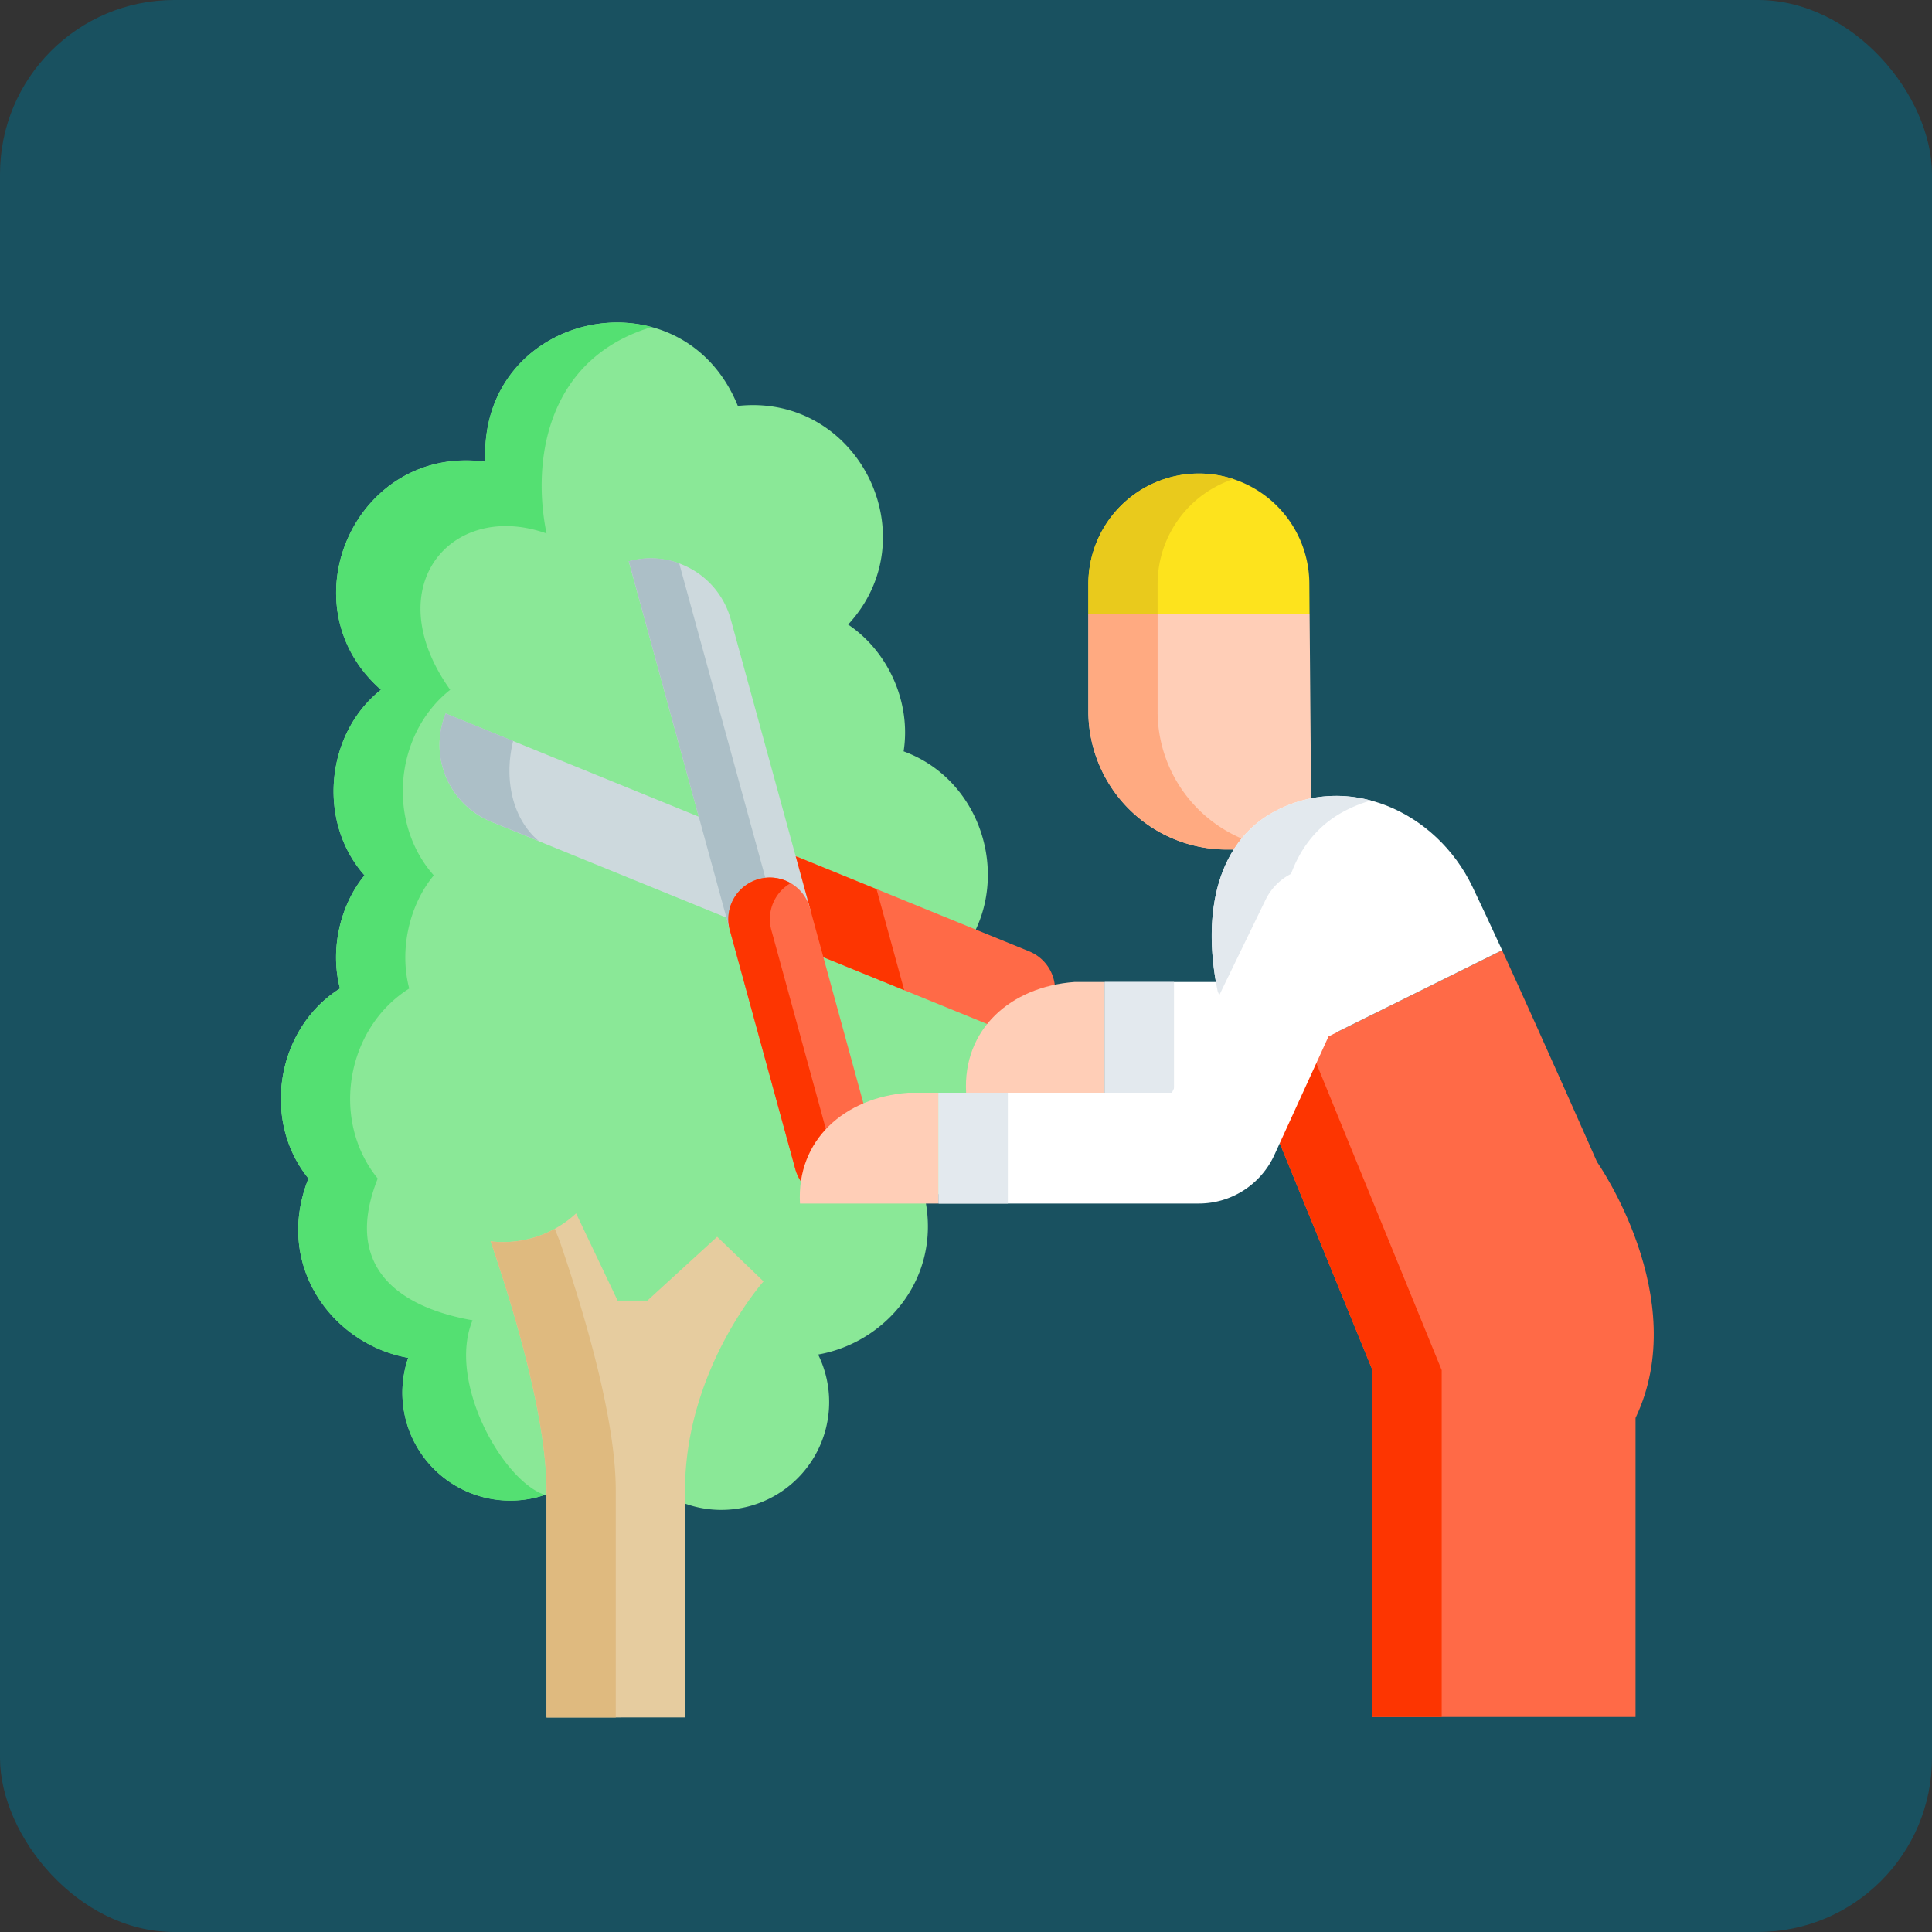 <svg id="Layer_1" data-name="Layer 1" xmlns="http://www.w3.org/2000/svg" viewBox="0 0 760 760">
  <rect x="0" y="0" width="760" height="760" fill="#333333" stroke="none"/>
  <rect width="760" height="760" rx="68.5" style="fill: #195160"/>
  <g>
    <path d="M269.48,592.4a42.42,42.42,0,0,0,52.36-58.64c26.42-4.63,48.35-29.77,42.12-61,40.8-13.72,47.17-70,10.32-92.48,25.72-26,15.23-71.38-18.81-83.8,3.06-19.53-6.31-39.51-21.83-49.88,32-34.55,4-91.12-43.38-86-22-54.22-102-37.32-99.32,21.94-50.89-6.89-79.2,56.2-41.06,89.7-21.86,17.3-25.13,52-6.46,73-9.62,11.67-13.69,29.29-9.66,44.51-24.76,15.53-31.1,51.69-12.4,74.74-13.76,34.57,9.85,65.37,39.23,70.54a42.41,42.41,0,0,0,40.13,56.16A42,42,0,0,0,215,588.74" transform="translate(-0.01 -0.92)" style="fill: #8ae897"/>
    <path d="M316,338.94,303.68,369.2l-110.43-45a32.67,32.67,0,0,1-17.92-42.6Z" transform="translate(-0.01 -0.92)" style="fill: #cdd9dd"/>
    <path d="M413.83,396.49h0a16.34,16.34,0,0,1-21.3,8.95l-90.26-36.81a16.34,16.34,0,0,1-9-21.3h0a16.33,16.33,0,0,1,21.3-9l90.26,36.81A16.35,16.35,0,0,1,413.83,396.49Z" transform="translate(-0.01 -0.92)" style="fill: #ff6a47"/>
    <path d="M185.9,520.29c-29.38-5.18-51.06-21.2-37.3-55.77-18.71-23-12.37-59.21,12.39-74.74-4-15.22,0-32.85,9.66-44.51-18.67-21.07-15.4-55.75,6.46-73-29-40.63.63-74.74,37.9-61.5-5.93-28.92.24-68.82,41.3-81.18-30.49-8.19-67.22,12.52-65.37,53-50.89-6.89-79.2,56.2-41.06,89.7-21.86,17.3-25.13,52-6.46,73-9.62,11.66-13.69,29.29-9.66,44.51-24.76,15.53-31.1,51.69-12.4,74.74-13.76,34.57,9.85,65.37,39.23,70.54a42.41,42.41,0,0,0,40.13,56.16,41.89,41.89,0,0,0,13.6-2.25C197.59,583.29,175.89,544.32,185.9,520.29Z" transform="translate(-0.01 -0.92)" style="fill: #54e072"/>
    <path d="M201.87,292.38l-26.54-10.82a32.67,32.67,0,0,0,17.92,42.6L212,331.79C202,323.54,198,308.1,201.87,292.38Z" transform="translate(-0.01 -0.92)" style="fill: #acbfc7"/>
    <path d="M428.15,242.53v39a54.46,54.46,0,0,0,55.37,53.55l32.41-.05-.76-92.53Z" transform="translate(-0.01 -0.92)" style="fill: #ffceb7"/>
    <path d="M455.38,281.56v-39H428.15v39a54.46,54.46,0,0,0,55.37,53.55l24.25,0A54.46,54.46,0,0,1,455.38,281.56Z" transform="translate(-0.01 -0.92)" style="fill: #ffaa81"/>
    <path d="M515.07,230.27a43.46,43.46,0,0,0-44.19-43.06h0a43.45,43.45,0,0,0-42.73,43.45v11.87h87Z" transform="translate(-0.01 -0.92)" style="fill: #fde31d"/>
    <path d="M215,676.53V587.31c0-27.92-12-68.88-22-98.08h0a42.11,42.11,0,0,0,33.63-11l16.33,34.31h11.71l27.46-25.11L300.37,505s-30.89,34.55-30.89,82.29v89.22Z" transform="translate(-0.01 -0.92)" style="fill: #e6cc9f"/>
    <path d="M355.7,390.42l-10.88-39.73-30.21-12.32a16.33,16.33,0,0,0-21.3,9h0a16.34,16.34,0,0,0,9,21.3Z" transform="translate(-0.01 -0.92)" style="fill: #fd3501"/>
    <path d="M422.62,387.21c-25,1.87-43.95,18.52-42.56,43.57H434.6V387.21Z" transform="translate(-0.01 -0.92)" style="fill: #ffceb7"/>
    <rect x="434.59" y="386.29" width="91.76" height="43.57" style="fill: #fff"/>
    <path d="M628.24,458s-20.8-47.23-37.34-83.27l-98.53,48.84L539.91,539.9V676.32H643.39V558.7C665.9,511.44,628.24,458,628.24,458Z" transform="translate(-0.01 -0.92)" style="fill: #ff6a47"/>
    <path d="M220.21,489.23s-.81-2-1.94-4.94a43.76,43.76,0,0,1-4.63,2.2A42.07,42.07,0,0,1,193,489.23c10,29.2,22,70.16,22,98.08v89.22h27.24V587.31C242.25,559.39,230.21,518.43,220.21,489.23Z" transform="translate(-0.01 -0.92)" style="fill: #dfba7f"/>
    <rect x="434.59" y="386.29" width="27.23" height="43.57" style="fill: #e3e9ee"/>
    <path d="M579.19,349.66c-14.35-29.82-49.34-45.23-78.31-29.25C480.11,331.86,472.32,358,479,390.81l13.37,32.74,98.53-48.84C586.55,365.23,582.49,356.53,579.19,349.66Z" transform="translate(-0.01 -0.92)" style="fill: #fff"/>
    <path d="M506.24,390.81c-6.68-32.81,1.11-58.95,21.87-70.4a51.79,51.79,0,0,1,11.2-4.58,51.25,51.25,0,0,0-38.43,4.58C480.11,331.86,472.32,358,479,390.81l13.37,32.74L515,412.32Z" transform="translate(-0.01 -0.92)" style="fill: #e3e9ee"/>
    <polygon points="515.01 411.4 492.36 422.63 539.89 538.98 539.89 675.4 567.13 675.4 567.13 538.98 515.01 411.4" style="fill: #fd3501"/>
    <path d="M485.21,189.38a43.29,43.29,0,0,0-14.33-2.17h0a43.45,43.45,0,0,0-42.73,43.45v11.87h27.23V230.66A43.5,43.5,0,0,1,485.21,189.38Z" transform="translate(-0.01 -0.92)" style="fill: #e9ca1c"/>
    <g>
      <path d="M287.5,368.24,319,359.61l-31.51-115a32.67,32.67,0,0,0-40.15-22.88Z" transform="translate(-0.01 -0.92)" style="fill: #cdd9dd"/>
      <path d="M267.19,222.51a32.46,32.46,0,0,0-19.83-.82L287.5,368.24l18.24-5Z" transform="translate(-0.01 -0.92)" style="fill: #acbfc7"/>
      <path d="M332.93,472.23h0a16.35,16.35,0,0,0,11.44-20.08l-25.75-94a16.34,16.34,0,0,0-20.08-11.44h0a16.33,16.33,0,0,0-11.44,20.07l25.75,94A16.34,16.34,0,0,0,332.93,472.23Z" transform="translate(-0.01 -0.92)" style="fill: #ff6a47"/>
      <path d="M329.19,460.78l-25.75-94a16.31,16.31,0,0,1,7.6-18.45,16.31,16.31,0,0,0-12.5-1.62h0a16.33,16.33,0,0,0-11.44,20.07l25.75,94a16.34,16.34,0,0,0,20.08,11.45,16.59,16.59,0,0,0,3.84-1.62A16.29,16.29,0,0,1,329.19,460.78Z" transform="translate(-0.01 -0.92)" style="fill: #fd3501"/>
    </g>
    <path d="M357.26,430.78c-25,1.87-43.95,18.52-42.56,43.58h54.54V430.78Z" transform="translate(-0.01 -0.92)" style="fill: #ffceb7"/>
    <path d="M528.42,344.79h0a22.44,22.44,0,0,0-30.56,10.08L461,430.78H369.24v43.58H471.59a32.69,32.69,0,0,0,29.73-19.11L538.44,374A22.43,22.43,0,0,0,528.42,344.79Z" transform="translate(-0.01 -0.92)" style="fill: #fff"/>
    <rect x="369.23" y="429.86" width="27.23" height="43.57" style="fill: #e3e9ee"/>
  </g>
</svg>
